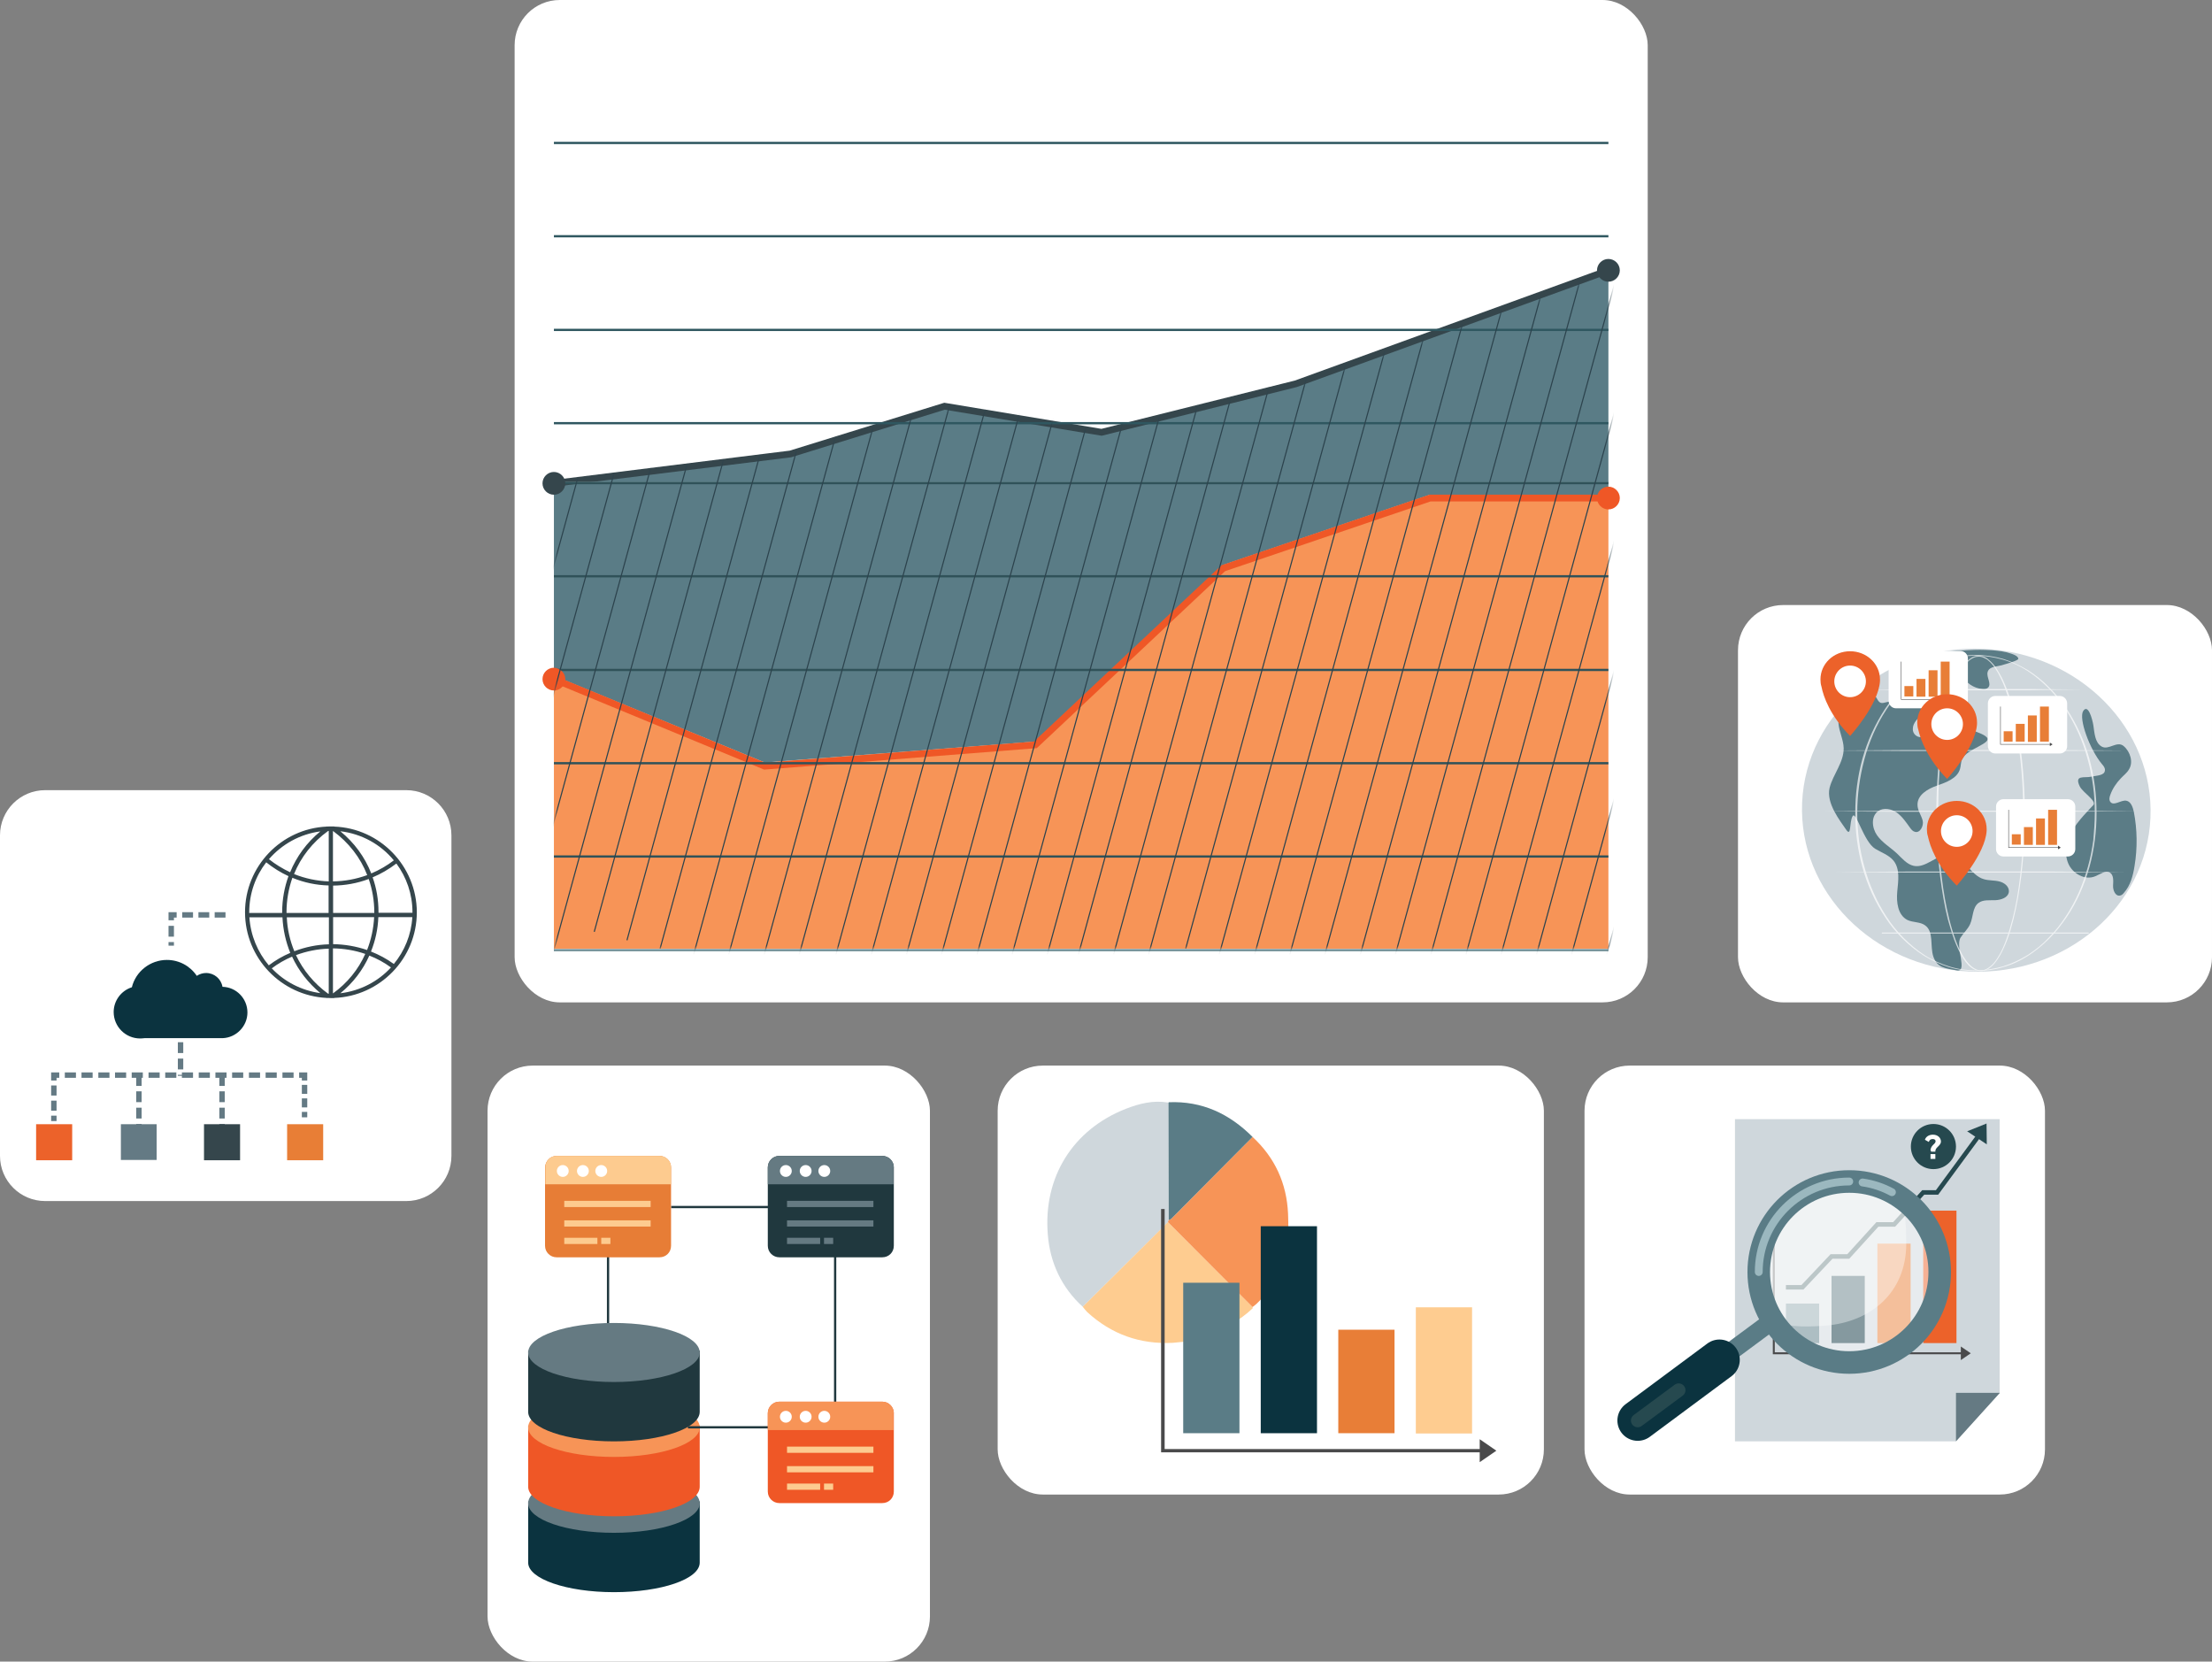 <?xml version="1.0" encoding="UTF-8"?>
<svg xmlns="http://www.w3.org/2000/svg" width="490" height="368" viewBox="0 0 490 368" fill="none">
  <rect x="0" y="0" width="490" height="368" fill="#808080" stroke="none"/>
  <rect x="385" y="134" width="105" height="88" rx="10" fill="white"></rect>
  <rect x="351" y="236" width="102" height="95" rx="10" fill="white"></rect>
  <path d="M0 185C0 179.477 4.477 175 10 175H90C95.523 175 100 179.477 100 185V256C100 261.523 95.523 266 90 266H10C4.477 266 0 261.523 0 256V185Z" fill="white"></path>
  <path d="M476.365 181.125C477.231 161.388 460.661 144.629 439.355 143.694C418.048 142.758 400.074 158 399.207 177.737C398.341 197.474 414.91 214.233 436.217 215.168C457.523 216.104 475.498 200.862 476.365 181.125Z" fill="#CFD7DC"></path>
  <path d="M408.628 155.774C407.808 157.142 407.151 158.673 407.261 160.26C407.425 162.119 408.355 163.815 408.41 165.675C408.464 168.847 406.057 171.473 405.292 174.481C404.471 177.873 407.644 181.811 408.902 183.671C410.16 185.585 409.613 182.139 410.379 180.772C411.144 179.404 412.84 186.461 415.411 187.992C416.778 188.813 418.419 189.36 419.459 190.618C420.936 192.477 420.498 195.103 420.279 197.455C420.06 199.807 420.389 202.651 422.522 203.745C423.78 204.347 425.366 204.128 426.46 204.949C428.429 206.371 427.499 209.489 428.265 211.841C429.14 214.357 430.781 214.412 433.407 214.904C436.032 215.451 433.079 209.708 434.282 207.684C434.938 206.644 435.923 205.769 436.415 204.675C437.126 203.089 436.908 201.01 438.275 199.971C439.314 199.205 440.737 199.424 441.995 199.369C443.253 199.315 444.839 198.822 445.003 197.51C445.112 196.361 444.018 195.486 442.87 195.212C441.776 194.939 440.572 195.048 439.478 194.72C436.47 193.9 435.048 189.524 431.766 189.36C428.976 189.195 426.679 192.313 423.944 191.766C422.412 191.438 421.373 190.125 420.224 189.031C418.748 187.664 416.943 186.625 415.794 184.984C414.645 183.343 414.426 180.772 416.067 179.623C417.271 178.803 419.021 179.131 420.224 180.006C421.428 180.881 422.248 182.139 423.124 183.343C423.397 183.726 423.725 184.108 424.163 184.218C425.311 184.601 426.187 182.905 425.913 181.756C425.64 180.608 424.764 179.514 424.764 178.256C424.71 176.068 427.007 174.7 429.086 173.989C431.11 173.278 433.571 172.403 434.173 170.324C434.391 169.613 434.337 168.793 434.665 168.082C435.759 165.784 441.448 164.636 440.08 163.268C438.713 161.901 434.391 161.627 433.571 158.947C433.298 157.962 432.969 156.704 431.93 156.595C430.289 156.431 429.359 158.455 427.992 158.838C427.335 159.002 427.281 160.096 427.281 161.463C427.281 162.448 426.515 163.268 425.53 163.268C424.546 163.268 423.725 162.502 423.725 161.518C423.725 161.135 423.78 160.807 423.944 160.424C424.217 159.767 424.71 159.275 425.202 158.783C427.335 156.759 433.626 154.571 432.313 153.696C431 152.821 424.655 150.469 423.725 151.781C422.795 153.094 424.327 152 424.71 153.532C425.093 155.063 420.006 154.899 417.708 155.556C417.325 155.665 416.888 155.774 416.505 155.61C416.122 155.392 415.903 154.954 415.684 154.571C414.536 152.492 410.597 153.86 410.597 153.86C410.597 153.86 409.394 154.516 408.628 155.774Z" fill="#5B7C86"></path>
  <path d="M426.351 146.202C425.804 147.241 427.499 147.241 427.663 148.445C429.195 148.609 429.797 146.202 431.328 145.928C432.203 145.764 433.024 146.366 433.462 147.132C433.899 147.843 434.118 148.718 434.556 149.484C435.431 151.234 437.236 152.438 439.15 152.602C439.588 152.656 440.025 152.602 440.354 152.328C441.283 151.508 439.971 149.976 440.299 148.827C440.682 147.46 442.596 147.679 443.909 147.186C444.292 147.077 447.027 146.311 447.082 145.928C447.136 145.272 445.878 144.834 444.456 144.452C441.995 143.85 437.728 143.85 435.649 144.014C432.805 144.287 428.156 144.069 426.351 146.202Z" fill="#5B7C86"></path>
  <path d="M472.845 191.766C473.501 187.828 473.447 183.725 472.681 179.787C472.462 178.748 472.024 177.49 470.985 177.326C469.782 177.161 468.25 178.584 467.484 177.599C467.156 177.161 467.266 176.56 467.484 176.013C467.977 174.645 468.797 173.442 469.782 172.403C470.383 171.746 471.149 171.199 471.587 170.433C472.626 168.847 471.915 166.495 470.438 165.237C468.961 163.979 467.101 166.222 465.57 165.346C464.038 164.471 463.984 162.338 463.71 160.588C463.491 159.275 462.561 155.774 461.467 157.47C460.428 159.165 462.89 165.948 465.625 169.23C465.953 169.613 466.336 170.051 466.281 170.598C466.226 171.801 464.421 171.746 463.218 172.02C461.741 172.348 459.444 171.527 460.702 174.153C461.358 175.52 464.531 177.38 463.71 178.31C462.835 179.24 460.209 181.866 459.006 184.053C457.748 186.187 457.201 188.867 458.131 191.164C459.061 193.462 461.85 195.048 464.148 194.063C465.242 193.626 466.39 192.696 467.375 193.243C468.25 193.79 468.141 195.103 468.086 196.142C468.031 197.181 468.633 198.603 469.672 198.33C470 198.275 470.274 198.002 470.493 197.728C471.915 196.142 472.517 193.954 472.845 191.766Z" fill="#5B7C86"></path>
  <g opacity="0.68">
    <path d="M448.559 180.061C448.559 186.351 448.121 192.696 447.027 198.877C446.753 200.409 446.425 201.995 446.042 203.527C445.659 205.058 445.222 206.59 444.675 208.067C444.401 208.832 444.073 209.543 443.745 210.255C443.417 210.966 443.034 211.677 442.596 212.333C442.159 212.989 441.666 213.646 441.065 214.138C440.737 214.412 440.408 214.63 440.026 214.795C439.643 214.959 439.26 215.068 438.822 215.068C438.439 215.068 438.002 215.013 437.619 214.849C437.236 214.685 436.908 214.466 436.579 214.248C435.978 213.755 435.431 213.099 434.993 212.442C434.556 211.786 434.173 211.075 433.845 210.364C433.516 209.653 433.188 208.942 432.915 208.176C432.368 206.699 431.93 205.168 431.492 203.636C431.11 202.104 430.781 200.573 430.508 198.987C429.961 195.869 429.578 192.751 429.305 189.578C429.031 186.46 428.922 183.288 428.922 180.115C428.922 178.529 428.976 176.943 429.031 175.411C429.086 173.825 429.195 172.239 429.305 170.707C429.523 167.589 429.852 164.417 430.398 161.299C430.672 159.767 430.945 158.181 431.328 156.65C431.711 155.118 432.094 153.586 432.641 152.11C432.915 151.344 433.188 150.633 433.516 149.922C433.845 149.211 434.227 148.499 434.665 147.843C435.103 147.187 435.595 146.53 436.197 146.038C436.525 145.765 436.853 145.546 437.236 145.436C437.619 145.272 438.002 145.218 438.439 145.218C438.822 145.218 439.26 145.327 439.588 145.491C439.971 145.655 440.299 145.874 440.572 146.147C441.174 146.64 441.721 147.241 442.159 147.898C442.596 148.554 442.979 149.211 443.362 149.922C443.745 150.633 444.019 151.344 444.347 152.11C444.948 153.586 445.441 155.063 445.824 156.595C446.261 158.126 446.589 159.658 446.918 161.19C448.012 167.425 448.504 173.77 448.559 180.061ZM448.176 180.061C448.176 176.943 448.066 173.77 447.793 170.653C447.519 167.535 447.136 164.417 446.535 161.299C446.261 159.767 445.878 158.236 445.495 156.704C445.113 155.173 444.62 153.696 444.073 152.219C443.8 151.508 443.472 150.742 443.143 150.086C442.815 149.375 442.432 148.718 441.995 148.062C441.557 147.405 441.065 146.804 440.463 146.312C440.19 146.038 439.861 145.874 439.479 145.71C439.15 145.546 438.767 145.436 438.385 145.436C438.002 145.436 437.619 145.491 437.236 145.655C436.853 145.819 436.525 146.038 436.251 146.257C435.65 146.749 435.157 147.405 434.72 148.062C434.282 148.718 433.954 149.429 433.626 150.14C433.298 150.852 433.024 151.617 432.751 152.328C432.258 153.805 431.821 155.337 431.492 156.868C431.164 158.4 430.836 159.932 430.617 161.518C430.125 164.636 429.797 167.753 429.633 170.871C429.414 173.989 429.359 177.162 429.359 180.28C429.359 183.397 429.469 186.57 429.687 189.688C429.906 192.806 430.289 195.923 430.836 199.041C431.11 200.573 431.438 202.104 431.821 203.636C432.204 205.168 432.641 206.644 433.188 208.121C433.462 208.832 433.735 209.598 434.118 210.309C434.446 211.02 434.829 211.731 435.267 212.333C435.704 212.989 436.197 213.591 436.798 214.083C437.072 214.302 437.4 214.521 437.783 214.685C438.111 214.849 438.494 214.904 438.877 214.904C439.26 214.904 439.643 214.795 439.971 214.63C440.299 214.466 440.627 214.248 440.955 213.974C441.557 213.482 442.049 212.825 442.432 212.224C442.87 211.567 443.253 210.856 443.581 210.145C443.909 209.434 444.183 208.723 444.456 207.957C445.003 206.48 445.441 204.949 445.824 203.472C446.206 201.94 446.535 200.409 446.808 198.877C447.355 195.759 447.683 192.641 447.957 189.524C448.066 186.351 448.176 183.179 448.176 180.061Z" fill="white"></path>
    <path d="M464.421 180.061C464.421 182.084 464.312 184.108 464.038 186.132C463.765 188.156 463.382 190.125 462.835 192.094C461.741 195.978 460.1 199.752 457.803 203.143C456.654 204.839 455.396 206.425 453.974 207.848C452.552 209.27 450.965 210.582 449.27 211.676C447.574 212.77 445.714 213.646 443.745 214.193C441.776 214.794 439.752 215.068 437.728 215.068C435.704 215.068 433.681 214.794 431.711 214.193C429.742 213.591 427.937 212.716 426.187 211.676C424.491 210.582 422.905 209.324 421.428 207.848C420.006 206.425 418.693 204.839 417.599 203.143C415.356 199.752 413.661 196.033 412.567 192.094C412.02 190.125 411.637 188.156 411.363 186.132C411.09 184.108 410.98 182.084 410.98 180.061C410.98 178.037 411.09 176.013 411.363 173.989C411.637 171.965 412.02 169.996 412.567 168.027C413.661 164.143 415.356 160.369 417.599 156.978C418.748 155.282 420.006 153.696 421.428 152.273C422.85 150.851 424.436 149.539 426.187 148.445C427.882 147.351 429.742 146.53 431.711 145.928C433.681 145.327 435.704 145.053 437.728 145.053C439.752 145.053 441.776 145.381 443.745 145.928C445.66 146.53 447.519 147.405 449.27 148.445C450.965 149.539 452.552 150.797 453.974 152.273C455.396 153.696 456.709 155.282 457.803 156.978C460.045 160.369 461.741 164.088 462.835 168.027C463.382 169.996 463.765 171.965 464.038 173.989C464.312 176.013 464.421 178.037 464.421 180.061ZM464.038 180.061C464.038 178.037 463.929 176.013 463.655 174.044C463.382 172.074 462.999 170.051 462.452 168.136C461.413 164.253 459.772 160.533 457.584 157.142C456.49 155.446 455.232 153.86 453.81 152.438C452.388 151.015 450.856 149.703 449.16 148.609C447.465 147.515 445.605 146.639 443.69 146.093C441.721 145.546 439.697 145.217 437.728 145.217C435.704 145.217 433.681 145.546 431.766 146.093C429.852 146.694 427.992 147.569 426.296 148.609C424.6 149.703 423.069 150.961 421.647 152.438C420.225 153.86 418.967 155.446 417.873 157.142C415.685 160.478 414.044 164.253 413.004 168.136C411.965 172.02 411.418 176.013 411.418 180.061C411.418 184.054 411.91 188.101 413.004 191.985C414.044 195.868 415.685 199.588 417.873 202.979C418.967 204.675 420.225 206.261 421.647 207.683C423.069 209.106 424.6 210.418 426.296 211.512C427.992 212.606 429.852 213.427 431.766 214.029C433.681 214.63 435.704 214.904 437.728 214.904C439.752 214.904 441.721 214.576 443.69 214.029C445.605 213.427 447.465 212.552 449.16 211.512C450.856 210.418 452.442 209.16 453.81 207.683C455.232 206.261 456.49 204.675 457.584 202.979C459.827 199.643 461.413 195.868 462.507 191.985C463.054 190.07 463.437 188.047 463.71 186.077C463.874 184.054 464.038 182.084 464.038 180.061Z" fill="white"></path>
    <path d="M406.44 166.222L414.481 166.167L422.522 166.112H438.603H454.685L462.726 166.167L470.766 166.222L462.726 166.276L454.685 166.331H438.603H422.522L414.481 166.276L406.44 166.222Z" fill="white"></path>
    <path d="M415.794 152.711L421.483 152.657L427.171 152.602C429.086 152.602 431 152.602 432.86 152.602H438.549H449.981L455.669 152.657L461.358 152.711L455.669 152.766L450.035 152.875H438.603H432.915C431 152.875 429.086 152.875 427.226 152.875L421.537 152.821L415.849 152.766C415.739 152.766 415.739 152.766 415.794 152.711C415.739 152.711 415.739 152.711 415.794 152.711Z" fill="white"></path>
    <path d="M403.651 179.678L412.403 179.623L421.154 179.568H438.658H456.162L464.914 179.623L473.665 179.678L464.914 179.732L456.162 179.787H438.658H421.154L412.403 179.732L403.651 179.678C403.651 179.732 403.596 179.732 403.651 179.678Z" fill="white"></path>
    <path d="M406.44 193.134L414.481 193.079L422.522 193.024H438.603H454.685L462.726 193.079L470.766 193.134L462.726 193.188L454.685 193.243H438.603H422.522L414.481 193.188L406.44 193.134C406.44 193.188 406.44 193.188 406.44 193.134Z" fill="white"></path>
    <path d="M462.616 206.754H416.943C416.888 206.754 416.833 206.699 416.833 206.644C416.833 206.59 416.888 206.535 416.943 206.535H462.616C462.671 206.535 462.726 206.59 462.726 206.644C462.726 206.699 462.671 206.754 462.616 206.754Z" fill="white"></path>
  </g>
  <path d="M409.832 162.995C409.832 162.995 416.122 156.103 416.45 150.851C416.45 150.742 416.45 150.578 416.45 150.469C416.45 147.023 413.497 144.233 409.832 144.233C406.167 144.233 403.268 147.023 403.268 150.469C403.268 151.016 403.323 151.563 403.487 152.055C403.924 154.298 405.401 158.509 409.832 162.995Z" fill="#EC622A"></path>
  <path d="M409.832 154.407C411.765 154.407 413.333 152.839 413.333 150.906C413.333 148.973 411.765 147.405 409.832 147.405C407.899 147.405 406.331 148.973 406.331 150.906C406.331 152.839 407.899 154.407 409.832 154.407Z" fill="white"></path>
  <path d="M433.462 196.142C433.462 196.142 439.752 189.25 440.08 183.999C440.08 183.89 440.08 183.725 440.08 183.616C440.08 180.17 437.127 177.38 433.462 177.38C429.797 177.38 426.843 180.17 426.843 183.616C426.843 184.163 426.898 184.71 427.062 185.202C427.554 187.445 428.977 191.657 433.462 196.142Z" fill="#EC622A"></path>
  <path d="M433.462 187.554C435.395 187.554 436.962 185.987 436.962 184.054C436.962 182.12 435.395 180.553 433.462 180.553C431.528 180.553 429.961 182.12 429.961 184.054C429.961 185.987 431.528 187.554 433.462 187.554Z" fill="white"></path>
  <path d="M458.076 189.688H443.8C442.87 189.688 442.159 188.922 442.159 188.047V178.639C442.159 177.709 442.925 176.998 443.8 176.998H458.076C459.006 176.998 459.717 177.763 459.717 178.639V188.047C459.717 188.977 458.951 189.688 458.076 189.688Z" fill="white"></path>
  <path d="M447.629 184.765H445.659V187.062H447.629V184.765Z" fill="#E87E37"></path>
  <path d="M455.67 179.35H453.7V187.117H455.67V179.35Z" fill="#E87E37"></path>
  <path d="M452.989 181.264H451.02V187.117H452.989V181.264Z" fill="#E87E37"></path>
  <path d="M450.309 183.178H448.34V187.117H450.309V183.178Z" fill="#E87E37"></path>
  <path d="M455.998 187.773H444.894V179.35H445.003V187.664H455.998V187.773Z" fill="#4A4A4B"></path>
  <path d="M455.888 187.281L456.49 187.719L455.888 188.101V187.281Z" fill="#4A4A4B"></path>
  <path d="M456.271 166.878H441.995C441.065 166.878 440.354 166.112 440.354 165.237V155.774C440.354 154.844 441.12 154.133 441.995 154.133H456.271C457.201 154.133 457.912 154.899 457.912 155.774V165.182C457.967 166.112 457.201 166.878 456.271 166.878Z" fill="white"></path>
  <path d="M445.824 161.955H443.854V164.253H445.824V161.955Z" fill="#E87E37"></path>
  <path d="M453.864 156.485H451.895V164.253H453.864V156.485Z" fill="#E87E37"></path>
  <path d="M451.184 158.455H449.215V164.307H451.184V158.455Z" fill="#E87E37"></path>
  <path d="M448.504 160.314H446.535V164.253H448.504V160.314Z" fill="#E87E37"></path>
  <path d="M454.247 164.909H443.089V156.485H443.198V164.8H454.247V164.909Z" fill="#4A4A4B"></path>
  <path d="M454.083 164.471L454.685 164.854L454.083 165.237V164.471Z" fill="#4A4A4B"></path>
  <path d="M434.282 156.868H420.006C419.076 156.868 418.365 156.103 418.365 155.227V145.819C418.365 144.889 419.131 144.178 420.006 144.178H434.282C435.212 144.178 435.923 144.944 435.923 145.819V155.227C435.923 156.157 435.157 156.868 434.282 156.868Z" fill="white"></path>
  <path d="M423.835 151.945H421.865V154.243H423.835V151.945Z" fill="#E87E37"></path>
  <path d="M431.875 146.53H429.906V154.298H431.875V146.53Z" fill="#E87E37"></path>
  <path d="M429.195 148.445H427.226V154.298H429.195V148.445Z" fill="#E87E37"></path>
  <path d="M426.515 150.359H424.546V154.297H426.515V150.359Z" fill="#E87E37"></path>
  <path d="M432.204 154.954H421.1V146.53H421.209V154.845H432.204V154.954Z" fill="#4A4A4B"></path>
  <path d="M432.094 154.462L432.696 154.899L432.094 155.282V154.462Z" fill="#4A4A4B"></path>
  <path d="M431.329 172.512C431.329 172.512 437.619 165.62 437.947 160.369C437.947 160.26 437.947 160.096 437.947 159.986C437.947 156.54 434.993 153.75 431.329 153.75C427.664 153.75 424.71 156.54 424.71 159.986C424.71 160.533 424.765 161.08 424.929 161.572C425.421 163.76 426.898 167.972 431.329 172.512Z" fill="#EC622A"></path>
  <path d="M431.329 163.87C433.262 163.87 434.829 162.303 434.829 160.369C434.829 158.436 433.262 156.868 431.329 156.868C429.395 156.868 427.828 158.436 427.828 160.369C427.828 162.303 429.395 163.87 431.329 163.87Z" fill="white"></path>
  <path d="M12.528 247.087H11.329V248.284H12.528V247.087Z" fill="#647A84"></path>
  <path d="M12.528 245.99H11.329V243.762H12.528V245.99ZM12.528 242.631H11.329V240.403H12.528V242.631Z" fill="#647A84"></path>
  <path d="M12.528 239.305H11.329V237.509H13.127V238.706H12.528V239.305Z" fill="#647A84"></path>
  <path d="M65.033 238.706H62.569V237.509H65.033V238.706ZM61.304 238.706H58.84V237.509H61.304V238.706ZM57.608 238.706H55.145V237.509H57.608V238.706ZM53.88 238.706H51.416V237.509H53.88V238.706ZM50.184 238.706H47.72V237.509H50.184V238.706ZM46.488 238.706H44.024V237.509H46.488V238.706ZM42.759 238.706H40.295V237.509H42.759V238.706ZM39.063 238.706H36.6V237.509H39.063V238.706ZM35.368 238.706H32.904V237.509H35.368V238.706ZM31.639 238.706H29.175V237.509H31.639V238.706ZM27.943 238.706H25.479V237.509H27.943V238.706ZM24.247 238.706H21.784V237.509H24.247V238.706ZM20.519 238.706H18.055V237.509H20.519V238.706ZM16.823 238.706H14.359V237.509H16.823V238.706Z" fill="#647A84"></path>
  <path d="M68.063 239.305H66.864V238.706H66.265V237.509H68.063V239.305Z" fill="#647A84"></path>
  <path d="M68.063 245.258H66.864V243.263H68.063V245.258ZM68.063 242.265H66.864V240.27H68.063V242.265Z" fill="#647A84"></path>
  <path d="M68.063 246.256H66.864V247.453H68.063V246.256Z" fill="#647A84"></path>
  <path d="M31.373 249.149H30.174V248.916H31.373V249.149ZM31.373 247.719H30.174V245.325H31.373V247.719ZM31.373 244.094H30.174V241.699H31.373V244.094ZM31.373 240.502H30.174V238.108H31.373V240.502Z" fill="#647A84"></path>
  <path d="M49.784 249.149H48.586V248.916H49.784V249.149ZM49.784 247.719H48.586V245.325H49.784V247.719ZM49.784 244.094H48.586V241.699H49.784V244.094ZM49.784 240.502H48.586V238.108H49.784V240.502Z" fill="#647A84"></path>
  <path d="M40.595 238.274H39.397V238.041H40.595V238.274ZM40.595 236.844H39.397V234.449H40.595V236.844ZM40.595 233.219H39.397V230.824H40.595V233.219ZM40.595 229.627H39.397V227.232H40.595V229.627Z" fill="#647A84"></path>
  <path d="M15.991 248.983H8V256.965H15.991V248.983Z" fill="#EC622A"></path>
  <path d="M34.702 248.983H26.778V256.898H34.702V248.983Z" fill="#647A84"></path>
  <path d="M53.181 248.983H45.19V256.965H53.181V248.983Z" fill="#35464C"></path>
  <path d="M71.592 248.983H63.602V256.965H71.592V248.983Z" fill="#E87E36"></path>
  <path d="M25.18 224.139C25.18 227.365 27.81 229.993 31.04 229.993C31.373 229.993 31.672 229.959 32.005 229.926H49.218C49.252 229.926 49.252 229.926 49.285 229.926C52.348 229.826 54.812 227.266 54.812 224.239C54.812 221.146 52.348 218.619 49.285 218.552C48.985 216.79 47.454 215.493 45.656 215.493C44.923 215.493 44.191 215.725 43.592 216.124C42.093 213.896 39.63 212.599 36.966 212.599C33.304 212.599 30.074 215.127 29.209 218.652C26.811 219.417 25.18 221.645 25.18 224.139Z" fill="#0B333F"></path>
  <path d="M74.023 183.067C73.989 183.067 73.989 183.033 73.956 183L73.923 183.033C73.723 183.033 73.523 183.033 73.29 183.033C73.024 183.033 72.724 183.033 72.458 183.067L72.424 183C72.391 183.033 72.391 183.033 72.358 183.067C62.303 183.532 54.279 191.88 54.279 202.023C54.279 212.2 62.303 220.514 72.358 221.013C72.391 221.046 72.391 221.046 72.424 221.08L72.458 221.013C72.724 221.013 72.99 221.046 73.29 221.046C73.49 221.046 73.69 221.046 73.923 221.046L73.956 221.08C73.989 221.08 73.989 221.046 74.023 221.013C84.177 220.647 92.335 212.267 92.335 202.023C92.301 191.813 84.177 183.432 74.023 183.067ZM70.96 184.131C67.963 186.592 65.699 189.685 64.267 193.177C62.636 192.412 61.038 191.447 59.573 190.283C62.436 186.991 66.431 184.729 70.96 184.131ZM55.211 202.023C55.211 197.866 56.61 194.041 58.974 190.982C60.505 192.212 62.17 193.243 63.901 194.041C63.002 196.536 62.503 199.23 62.503 202.023C62.503 202.09 62.503 202.123 62.503 202.19H55.178C55.211 202.156 55.211 202.09 55.211 202.023ZM55.245 203.154H62.569C62.703 205.914 63.302 208.575 64.301 211.036C62.636 211.734 61.038 212.666 59.54 213.796C57.076 210.87 55.511 207.178 55.245 203.154ZM60.205 214.462C61.604 213.397 63.135 212.533 64.7 211.867C66.132 214.96 68.263 217.687 70.96 219.949C66.764 219.384 62.969 217.388 60.205 214.462ZM72.824 220.082C72.791 220.082 72.724 220.082 72.691 220.082C69.561 217.821 67.131 214.861 65.566 211.535C67.896 210.67 70.36 210.171 72.824 210.105V220.082ZM72.824 209.14C70.227 209.207 67.63 209.739 65.2 210.67C64.234 208.309 63.635 205.781 63.535 203.154H72.857V209.14H72.824ZM72.824 202.19H63.468C63.468 202.123 63.468 202.09 63.468 202.023C63.468 199.363 63.934 196.802 64.767 194.407C67.33 195.472 70.061 196.037 72.791 196.103V202.19H72.824ZM72.824 195.205C70.194 195.106 67.597 194.574 65.133 193.576C66.665 189.818 69.228 186.525 72.691 184.031C72.724 184.031 72.791 184.031 72.824 184.031V195.205ZM73.756 184.031C77.252 186.592 79.849 189.951 81.347 193.809C78.884 194.707 76.32 195.172 73.756 195.205V184.031ZM73.756 196.137C76.453 196.103 79.117 195.638 81.68 194.673C82.479 197.001 82.912 199.462 82.912 202.023C82.912 202.09 82.912 202.123 82.912 202.19H73.79V196.137H73.756ZM73.756 203.121H82.879C82.746 205.682 82.213 208.109 81.314 210.404C78.884 209.573 76.32 209.14 73.79 209.107V203.121H73.756ZM73.756 220.016V210.038C76.187 210.072 78.617 210.471 80.915 211.269C79.383 214.694 76.953 217.721 73.756 220.016ZM75.388 219.982C78.218 217.687 80.382 214.827 81.814 211.635C83.511 212.3 85.11 213.164 86.608 214.262C83.778 217.355 79.816 219.45 75.388 219.982ZM87.24 213.497C85.642 212.333 83.944 211.435 82.18 210.737C83.145 208.342 83.711 205.781 83.811 203.121H91.336C91.103 207.045 89.604 210.637 87.24 213.497ZM91.369 202.023C91.369 202.056 91.369 202.123 91.369 202.156H83.844C83.844 202.09 83.844 202.056 83.844 201.99C83.844 199.296 83.412 196.735 82.546 194.308C84.377 193.543 86.142 192.512 87.806 191.248C90.037 194.274 91.369 197.999 91.369 202.023ZM82.246 193.443C80.815 189.818 78.484 186.625 75.388 184.097C80.149 184.663 84.344 187.024 87.24 190.549C85.676 191.747 83.978 192.711 82.246 193.443Z" fill="#35464C"></path>
  <path d="M37.332 208.642H38.531V209.44H37.332V208.642ZM37.332 205.05H38.531V207.444H37.332V205.05ZM37.332 202.023H39.13V203.221H38.531V203.819H37.332V202.023ZM40.362 202.023H42.759V203.221H40.362V202.023ZM43.958 202.023H46.355V203.221H43.958V202.023ZM47.554 202.023H49.951V203.221H47.554V202.023Z" fill="#647A84"></path>
  <rect x="114" width="251" height="222" rx="10" fill="white"></rect>
  <g clip-path="url(#clip0_1799_1846)">
    <path d="M356.293 109.571V210.109H122.701V149.673L169.387 168.869L229.353 164.233L270.987 125.108L316.777 109.571H356.293Z" fill="#F79457"></path>
    <path d="M356.293 60.116V109.571H316.777L270.987 125.108L229.353 164.233L169.387 168.869L122.701 149.673V107.294L175.09 100.787L209.229 90.212L244.019 95.987L287.038 85.25L356.293 60.116Z" fill="#5A7C86"></path>
    <path d="M358.817 110.303C358.817 111.686 357.676 112.825 356.291 112.825C354.906 112.825 353.766 111.686 353.766 110.303C353.766 108.921 354.906 107.782 356.291 107.782C357.676 107.782 358.817 108.921 358.817 110.303Z" fill="#EF5726"></path>
    <path d="M122.701 150.405L169.387 169.683L229.353 164.965L270.987 125.839L316.777 110.303H356.293" stroke="#EF5726" stroke-width="1.5" stroke-miterlimit="10"></path>
    <path d="M356.293 59.872L287.038 85.006L244.019 95.743L209.229 89.968L175.09 100.542L122.701 107.05" stroke="#35464C" stroke-width="1.5" stroke-miterlimit="10"></path>
    <path d="M356.293 106.968H122.701" stroke="#749299" stroke-width="0.5" stroke-miterlimit="10"></path>
    <path d="M356.293 127.629H122.701" stroke="#305259" stroke-width="0.5" stroke-miterlimit="10"></path>
    <path d="M356.293 107H122.701" stroke="#305259" stroke-width="0.5" stroke-miterlimit="10"></path>
    <path d="M356.293 148.371H122.701" stroke="#305259" stroke-width="0.5" stroke-miterlimit="10"></path>
    <path d="M356.293 169.032H122.701" stroke="#305259" stroke-width="0.5" stroke-miterlimit="10"></path>
    <path d="M356.293 189.692H122.701" stroke="#305259" stroke-width="0.5" stroke-miterlimit="10"></path>
    <path d="M356.293 210.435H122.701" stroke="#749299" stroke-width="0.5" stroke-miterlimit="10"></path>
    <path d="M125.225 150.405C125.225 151.788 124.085 152.926 122.7 152.926C121.314 152.926 120.174 151.788 120.174 150.405C120.174 149.022 121.314 147.883 122.7 147.883C124.085 147.965 125.225 149.022 125.225 150.405Z" fill="#EF5726"></path>
    <path d="M356.293 31.661H122.701" stroke="#2F5760" stroke-width="0.5" stroke-miterlimit="10"></path>
    <path d="M356.293 52.322H122.701" stroke="#2F5760" stroke-width="0.5" stroke-miterlimit="10"></path>
    <path d="M356.293 73.064H122.701" stroke="#2F5760" stroke-width="0.5" stroke-miterlimit="10"></path>
    <path d="M356.293 93.725H122.701" stroke="#2F5760" stroke-width="0.5" stroke-miterlimit="10"></path>
    <path d="M358.817 59.872C358.817 61.255 357.676 62.393 356.291 62.393C354.906 62.393 353.766 61.255 353.766 59.872C353.766 58.489 354.906 57.35 356.291 57.35C357.676 57.35 358.817 58.489 358.817 59.872Z" fill="#35464C"></path>
    <path d="M125.225 107.05C125.225 108.433 124.085 109.571 122.7 109.571C121.314 109.571 120.174 108.433 120.174 107.05C120.174 105.667 121.314 104.528 122.7 104.528C124.085 104.528 125.225 105.667 125.225 107.05Z" fill="#35464C"></path>
    <mask id="mask0_1799_1846" style="mask-type:luminance" maskUnits="userSpaceOnUse" x="123" y="60" width="234" height="151">
      <path d="M356.592 210.109V60.603L287.337 85.169L244.318 95.743L209.527 90.13L175.389 100.461L123 106.806V210.109H356.592Z" fill="white"></path>
    </mask>
    <g mask="url(#mask0_1799_1846)">
      <path d="M394.885 69.144L349.992 233.048" stroke="#2C434D" stroke-width="0.25" stroke-miterlimit="10"></path>
      <path d="M387.634 67.274L342.74 231.096" stroke="#2C434D" stroke-width="0.25" stroke-miterlimit="10"></path>
      <path d="M380.382 65.322L335.488 229.225" stroke="#2C434D" stroke-width="0.25" stroke-miterlimit="10"></path>
      <path d="M373.05 63.451L328.156 227.354" stroke="#2C434D" stroke-width="0.25" stroke-miterlimit="10"></path>
      <path d="M365.798 61.498L320.904 225.402" stroke="#2C434D" stroke-width="0.25" stroke-miterlimit="10"></path>
      <path d="M358.548 59.627L313.654 223.531" stroke="#2C434D" stroke-width="0.25" stroke-miterlimit="10"></path>
      <path d="M351.214 57.675L306.32 221.579" stroke="#2C434D" stroke-width="0.25" stroke-miterlimit="10"></path>
      <path d="M343.962 55.805L299.068 219.708" stroke="#2C434D" stroke-width="0.25" stroke-miterlimit="10"></path>
      <path d="M336.711 53.852L291.737 217.756" stroke="#2C434D" stroke-width="0.25" stroke-miterlimit="10"></path>
      <path d="M329.378 51.981L284.484 215.885" stroke="#2C434D" stroke-width="0.25" stroke-miterlimit="10"></path>
      <path d="M322.128 50.029L277.234 213.933" stroke="#2C434D" stroke-width="0.25" stroke-miterlimit="10"></path>
      <path d="M314.875 48.159L269.9 212.062" stroke="#2C434D" stroke-width="0.25" stroke-miterlimit="10"></path>
      <path d="M307.544 46.288L262.65 210.11" stroke="#2C434D" stroke-width="0.25" stroke-miterlimit="10"></path>
      <path d="M295.565 61.254L250.672 225.158" stroke="#2C434D" stroke-width="0.25" stroke-miterlimit="10"></path>
      <path d="M288.315 59.384L243.422 223.287" stroke="#2C434D" stroke-width="0.25" stroke-miterlimit="10"></path>
      <path d="M281.063 57.431L236.17 221.335" stroke="#2C434D" stroke-width="0.25" stroke-miterlimit="10"></path>
      <path d="M272.509 63.451L227.615 227.354" stroke="#2C434D" stroke-width="0.25" stroke-miterlimit="10"></path>
      <path d="M265.257 61.498L220.363 225.402" stroke="#2C434D" stroke-width="0.25" stroke-miterlimit="10"></path>
      <path d="M258.005 59.627L213.111 223.531" stroke="#2C434D" stroke-width="0.25" stroke-miterlimit="10"></path>
      <path d="M250.673 57.675L205.779 221.579" stroke="#2C434D" stroke-width="0.25" stroke-miterlimit="10"></path>
      <path d="M243.421 55.805L198.527 219.708" stroke="#2C434D" stroke-width="0.25" stroke-miterlimit="10"></path>
      <path d="M236.171 53.852L191.277 217.756" stroke="#2C434D" stroke-width="0.25" stroke-miterlimit="10"></path>
      <path d="M228.837 51.981L183.943 215.885" stroke="#2C434D" stroke-width="0.25" stroke-miterlimit="10"></path>
      <path d="M220.2 53.852L175.307 217.756" stroke="#2C434D" stroke-width="0.25" stroke-miterlimit="10"></path>
      <path d="M212.95 51.981L168.057 215.885" stroke="#2C434D" stroke-width="0.25" stroke-miterlimit="10"></path>
      <path d="M205.616 50.029L160.723 213.933" stroke="#2C434D" stroke-width="0.25" stroke-miterlimit="10"></path>
      <path d="M198.366 48.159L153.473 212.062" stroke="#2C434D" stroke-width="0.25" stroke-miterlimit="10"></path>
      <path d="M191.114 46.288L146.221 210.11" stroke="#2C434D" stroke-width="0.25" stroke-miterlimit="10"></path>
      <path d="M183.78 44.335L138.887 208.239" stroke="#2C434D" stroke-width="0.25" stroke-miterlimit="10"></path>
      <path d="M176.53 42.464L131.637 206.368" stroke="#2C434D" stroke-width="0.25" stroke-miterlimit="10"></path>
      <path d="M169.278 40.513L121.207 215.804" stroke="#2C434D" stroke-width="0.25" stroke-miterlimit="10"></path>
      <path d="M161.945 38.642L113.793 214.502" stroke="#2C434D" stroke-width="0.25" stroke-miterlimit="10"></path>
      <path d="M154.694 36.689L105.482 216.21" stroke="#2C434D" stroke-width="0.25" stroke-miterlimit="10"></path>
      <path d="M147.442 34.818L102.549 198.722" stroke="#2C434D" stroke-width="0.25" stroke-miterlimit="10"></path>
      <path d="M140.11 32.866L95.217 196.769" stroke="#2C434D" stroke-width="0.25" stroke-miterlimit="10"></path>
      <path d="M132.858 30.995L87.965 194.899" stroke="#2C434D" stroke-width="0.25" stroke-miterlimit="10"></path>
      <path d="M125.606 29.125L80.713 192.946" stroke="#2C434D" stroke-width="0.25" stroke-miterlimit="10"></path>
    </g>
  </g>
  <rect x="108" y="236" width="98" height="132" rx="10" fill="white"></rect>
  <rect x="221" y="236" width="121" height="95" rx="10" fill="white"></rect>
  <path d="M155 346.083C155 349.739 146.485 352.622 136 352.622C125.515 352.622 117 349.669 117 346.083V332.513H155V346.083Z" fill="#0B333F"></path>
  <path d="M136 339.474C146.493 339.474 155 336.546 155 332.935C155 329.324 146.493 326.396 136 326.396C125.507 326.396 117 329.324 117 332.935C117 336.546 125.507 339.474 136 339.474Z" fill="#657A82"></path>
  <path d="M155 329.279C155 332.935 146.485 335.818 136 335.818C125.515 335.818 117 332.865 117 329.279V315.71H155V329.279Z" fill="#EF5726"></path>
  <path d="M136 322.67C146.493 322.67 155 319.743 155 316.131C155 312.52 146.493 309.593 136 309.593C125.507 309.593 117 312.52 117 316.131C117 319.743 125.507 322.67 136 322.67Z" fill="#F79457"></path>
  <path d="M152.388 316.107H170.148" stroke="#20383E" stroke-width="0.5" stroke-miterlimit="10"></path>
  <path d="M185 315L185 272" stroke="#20383E" stroke-width="0.5" stroke-miterlimit="10"></path>
  <path d="M170.148 267.327H148.653" stroke="#20383E" stroke-width="0.5" stroke-miterlimit="10"></path>
  <path d="M134.694 298.5V277.411" stroke="#20383E" stroke-width="0.5" stroke-miterlimit="10"></path>
  <path d="M146.097 278.458H123.291C121.915 278.458 120.735 277.345 120.735 275.905V258.554C120.801 257.113 121.915 256 123.291 256H146.097C147.473 256 148.653 257.113 148.653 258.554V275.905C148.653 277.345 147.539 278.458 146.097 278.458Z" fill="#E77D36"></path>
  <path d="M148.653 258.554C148.653 257.179 147.539 256 146.097 256H123.291C121.915 256 120.801 257.113 120.801 258.554V262.286H148.653V258.554Z" fill="#FDCB8F"></path>
  <path d="M124.667 260.649C125.391 260.649 125.978 260.063 125.978 259.339C125.978 258.616 125.391 258.03 124.667 258.03C123.944 258.03 123.357 258.616 123.357 259.339C123.357 260.063 123.944 260.649 124.667 260.649Z" fill="white"></path>
  <path d="M129.124 260.649C129.848 260.649 130.434 260.063 130.434 259.339C130.434 258.616 129.848 258.03 129.124 258.03C128.4 258.03 127.813 258.616 127.813 259.339C127.813 260.063 128.4 260.649 129.124 260.649Z" fill="white"></path>
  <path d="M133.187 260.649C133.911 260.649 134.498 260.063 134.498 259.339C134.498 258.616 133.911 258.03 133.187 258.03C132.463 258.03 131.876 258.616 131.876 259.339C131.876 260.063 132.463 260.649 133.187 260.649Z" fill="white"></path>
  <path d="M144.131 265.952H124.995V267.327H144.131V265.952Z" fill="#FDCB8F"></path>
  <path d="M144.131 270.274H124.995V271.649H144.131V270.274Z" fill="#FDCB8F"></path>
  <path d="M132.335 274.137H124.995V275.512H132.335V274.137Z" fill="#FDCB8F"></path>
  <path d="M135.218 274.137H133.187V275.512H135.218V274.137Z" fill="#FDCB8F"></path>
  <path d="M195.444 332.893H172.638C171.262 332.893 170.083 331.78 170.083 330.339V312.988C170.083 311.613 171.197 310.435 172.638 310.435H195.444C196.82 310.435 198 311.548 198 312.988V330.339C198 331.78 196.886 332.893 195.444 332.893Z" fill="#EF5726"></path>
  <path d="M198 312.988C198 311.613 196.886 310.435 195.444 310.435H172.638C171.262 310.435 170.083 311.548 170.083 312.988V316.72H197.934V312.988H198Z" fill="#F79457"></path>
  <path d="M174.08 315.083C174.804 315.083 175.391 314.497 175.391 313.774C175.391 313.051 174.804 312.464 174.08 312.464C173.356 312.464 172.77 313.051 172.77 313.774C172.77 314.497 173.356 315.083 174.08 315.083Z" fill="white"></path>
  <path d="M178.471 315.083C179.195 315.083 179.782 314.497 179.782 313.774C179.782 313.051 179.195 312.464 178.471 312.464C177.747 312.464 177.16 313.051 177.16 313.774C177.16 314.497 177.747 315.083 178.471 315.083Z" fill="white"></path>
  <path d="M182.599 315.083C183.323 315.083 183.91 314.497 183.91 313.774C183.91 313.051 183.323 312.464 182.599 312.464C181.876 312.464 181.289 313.051 181.289 313.774C181.289 314.497 181.876 315.083 182.599 315.083Z" fill="white"></path>
  <path d="M193.478 320.387H174.342V321.762H193.478V320.387Z" fill="#FDCB8F"></path>
  <path d="M193.478 324.708H174.342V326.083H193.478V324.708Z" fill="#FDCB8F"></path>
  <path d="M181.682 328.572H174.342V329.947H181.682V328.572Z" fill="#FDCB8F"></path>
  <path d="M184.565 328.572H182.534V329.947H184.565V328.572Z" fill="#FDCB8F"></path>
  <path d="M195.444 278.458H172.638C171.262 278.458 170.083 277.345 170.083 275.905V258.554C170.083 257.179 171.197 256 172.638 256H195.444C196.82 256 198 257.113 198 258.554V275.905C198 277.345 196.886 278.458 195.444 278.458Z" fill="#20383E"></path>
  <path d="M198 258.554C198 257.179 196.886 256 195.444 256H172.638C171.262 256 170.083 257.113 170.083 258.554V262.286H197.934V258.554H198Z" fill="#657A82"></path>
  <path d="M174.08 260.649C174.804 260.649 175.391 260.063 175.391 259.339C175.391 258.616 174.804 258.03 174.08 258.03C173.356 258.03 172.77 258.616 172.77 259.339C172.77 260.063 173.356 260.649 174.08 260.649Z" fill="white"></path>
  <path d="M178.471 260.649C179.195 260.649 179.782 260.063 179.782 259.339C179.782 258.616 179.195 258.03 178.471 258.03C177.747 258.03 177.16 258.616 177.16 259.339C177.16 260.063 177.747 260.649 178.471 260.649Z" fill="white"></path>
  <path d="M182.599 260.649C183.323 260.649 183.91 260.063 183.91 259.339C183.91 258.616 183.323 258.03 182.599 258.03C181.876 258.03 181.289 258.616 181.289 259.339C181.289 260.063 181.876 260.649 182.599 260.649Z" fill="white"></path>
  <path d="M193.478 265.952H174.342V267.327H193.478V265.952Z" fill="#657A82"></path>
  <path d="M193.478 270.274H174.342V271.649H193.478V270.274Z" fill="#657A82"></path>
  <path d="M181.682 274.137H174.342V275.512H181.682V274.137Z" fill="#657A82"></path>
  <path d="M184.565 274.137H182.534V275.512H184.565V274.137Z" fill="#657A82"></path>
  <path d="M155 312.686C155 316.342 146.485 319.225 136 319.225C125.515 319.225 117 316.342 117 312.686V299.117H155V312.686Z" fill="#20383E"></path>
  <path d="M136 306.077C146.493 306.077 155 303.15 155 299.539C155 295.927 146.493 293 136 293C125.507 293 117 295.927 117 299.539C117 303.15 125.507 306.077 136 306.077Z" fill="#657A82"></path>
  <path d="M433.232 319.223H384.331V247.86H442.959V308.476L433.232 319.223Z" fill="#CFD7DC"></path>
  <path d="M402.978 288.7H395.616V297.459H402.978V288.7Z" fill="#5A7C86"></path>
  <path d="M433.394 268.119H426.032V297.459H433.394V268.119Z" fill="#EC622A"></path>
  <path d="M423.237 275.427H415.875V297.459H423.237V275.427Z" fill="#E87E37"></path>
  <path d="M413.081 282.574H405.719V297.459H413.081V282.574Z" fill="#0B333F"></path>
  <path d="M434.844 299.931H392.714V268.119H393.144V299.501H434.844V299.931Z" fill="#4A4A4B"></path>
  <path d="M434.361 298.212L436.564 299.716L434.361 301.221V298.212Z" fill="#4A4A4B"></path>
  <path d="M443.012 308.476H433.286V319.223L443.012 308.476Z" fill="#657A83"></path>
  <path d="M428.289 258.93C431.049 258.93 433.286 256.692 433.286 253.932C433.286 251.172 431.049 248.935 428.289 248.935C425.529 248.935 423.291 251.172 423.291 253.932C423.291 256.692 425.529 258.93 428.289 258.93Z" fill="#26494F"></path>
  <path d="M427.644 254.845C427.644 254.201 427.966 253.824 428.235 253.556C428.503 253.287 428.772 253.072 428.772 252.75C428.772 252.427 428.503 252.266 428.127 252.266C427.697 252.266 427.375 252.481 427.268 252.911L426.408 252.427C426.623 251.729 427.321 251.299 428.181 251.299C429.31 251.299 429.954 252.051 429.954 252.803C429.954 253.341 429.578 253.663 429.256 253.986C428.987 254.254 428.718 254.523 428.718 254.953V255.06H427.751V254.845H427.644ZM427.644 255.598H428.718V256.673H427.644V255.598Z" fill="white"></path>
  <path d="M395.616 285.1H399.27L405.719 278.275H409.427L415.875 271.182H419.583L426.032 264.088H429.095L438.499 251.299" stroke="#26494F" stroke-miterlimit="10"></path>
  <path opacity="0.5" d="M409.641 301.758C420.711 301.758 429.685 292.784 429.685 281.714C429.685 270.644 420.711 261.67 409.641 261.67C398.571 261.67 389.597 270.644 389.597 281.714C389.597 292.784 398.571 301.758 409.641 301.758Z" fill="white"></path>
  <path opacity="0.38" d="M422.27 275.427C422.27 286.497 414.155 292.838 404.375 293.59C393.359 294.45 389.597 292.784 389.597 281.714C389.597 270.645 398.572 261.67 409.641 261.67C420.711 261.67 422.27 264.357 422.27 275.427Z" fill="white"></path>
  <path d="M409.641 301.758C420.711 301.758 429.685 292.784 429.685 281.714C429.685 270.644 420.711 261.67 409.641 261.67C398.571 261.67 389.597 270.644 389.597 281.714C389.597 292.784 398.571 301.758 409.641 301.758Z" stroke="#5A7C86" stroke-width="5" stroke-miterlimit="10"></path>
  <path d="M412.597 261.885C414.908 262.208 417.111 262.96 419.099 264.035" stroke="#9BB8BF" stroke-width="1.738" stroke-miterlimit="10" stroke-linecap="round" stroke-linejoin="round"></path>
  <path d="M389.597 281.714C389.597 270.645 398.572 261.67 409.641 261.67" stroke="#9BB8BF" stroke-width="1.738" stroke-miterlimit="10" stroke-linecap="round" stroke-linejoin="round"></path>
  <path d="M391.156 293.59L362.782 314.602" stroke="#5A7C86" stroke-width="4" stroke-miterlimit="10"></path>
  <path d="M380.892 301.167L362.782 314.602" stroke="#0B333F" stroke-width="9" stroke-miterlimit="10" stroke-linecap="round" stroke-linejoin="round"></path>
  <path d="M371.864 307.885L362.782 314.602" stroke="#26494F" stroke-width="3" stroke-miterlimit="10" stroke-linecap="round" stroke-linejoin="round"></path>
  <path d="M435.758 250.547L440.057 248.827L440.111 253.449L435.758 250.547Z" fill="#26494F"></path>
  <path d="M239.846 289.415C235.129 285.121 232.589 279.618 232.105 273.388C231.077 260.687 237.669 250.164 249.402 245.567C252.366 244.418 255.45 243.632 258.716 244.176L258.837 244.297C258.837 252.946 258.897 261.595 258.897 270.243C258.837 270.425 258.776 270.546 258.716 270.727C252.426 276.896 246.136 283.186 239.846 289.415Z" fill="#CFD7DC"></path>
  <path d="M239.846 289.415C246.136 283.186 252.426 276.896 258.716 270.667C264.945 276.896 271.175 283.186 277.465 289.476C277.465 289.536 277.465 289.657 277.525 289.718C274.562 292.56 270.933 294.375 267.304 296.189C266.215 296.431 265.187 296.733 264.099 296.975C262.647 297.096 261.256 297.278 259.805 297.399C252.547 297.762 246.197 295.524 240.814 290.564C240.451 290.202 240.149 289.778 239.846 289.415Z" fill="#FECC90"></path>
  <path d="M277.465 289.476C271.175 283.186 264.945 276.896 258.716 270.667C258.777 270.485 258.837 270.364 258.898 270.183C259.079 270.122 259.321 270.062 259.442 269.941C265.429 263.893 271.477 257.845 277.465 251.797C282.424 256.393 285.025 262.078 285.327 268.792C285.388 270.062 285.388 271.271 285.388 272.541C285.085 276.17 283.997 279.557 282.606 282.884C281.154 285.242 279.824 287.782 277.465 289.476Z" fill="#F79457"></path>
  <path d="M277.465 251.797C271.477 257.845 265.429 263.893 259.442 269.941C259.321 270.062 259.079 270.122 258.897 270.183C258.897 261.534 258.837 252.885 258.837 244.237L258.897 244.116C266.276 243.813 272.324 246.656 277.465 251.797Z" fill="#5A7C86"></path>
  <path d="M274.562 284.093H262.103V317.417H274.562V284.093Z" fill="#5A7C86"></path>
  <path d="M326.091 289.536H313.632V317.478H326.091V289.536Z" fill="#FECC90"></path>
  <path d="M308.914 294.496H296.456V317.417H308.914V294.496Z" fill="#E87E37"></path>
  <path d="M291.738 271.574H279.279V317.418H291.738V271.574Z" fill="#0B333F"></path>
  <path d="M328.57 321.651H257.204V267.763H257.99V320.925H328.57V321.651Z" fill="#4A4A4B"></path>
  <path d="M327.784 318.748L331.473 321.288L327.784 323.828V318.748Z" fill="#4A4A4B"></path>
  <defs>
    <clipPath id="clip0_1799_1846">
      <rect width="251" height="197" fill="white" transform="translate(114 19)"></rect>
    </clipPath>
  </defs>
</svg>
